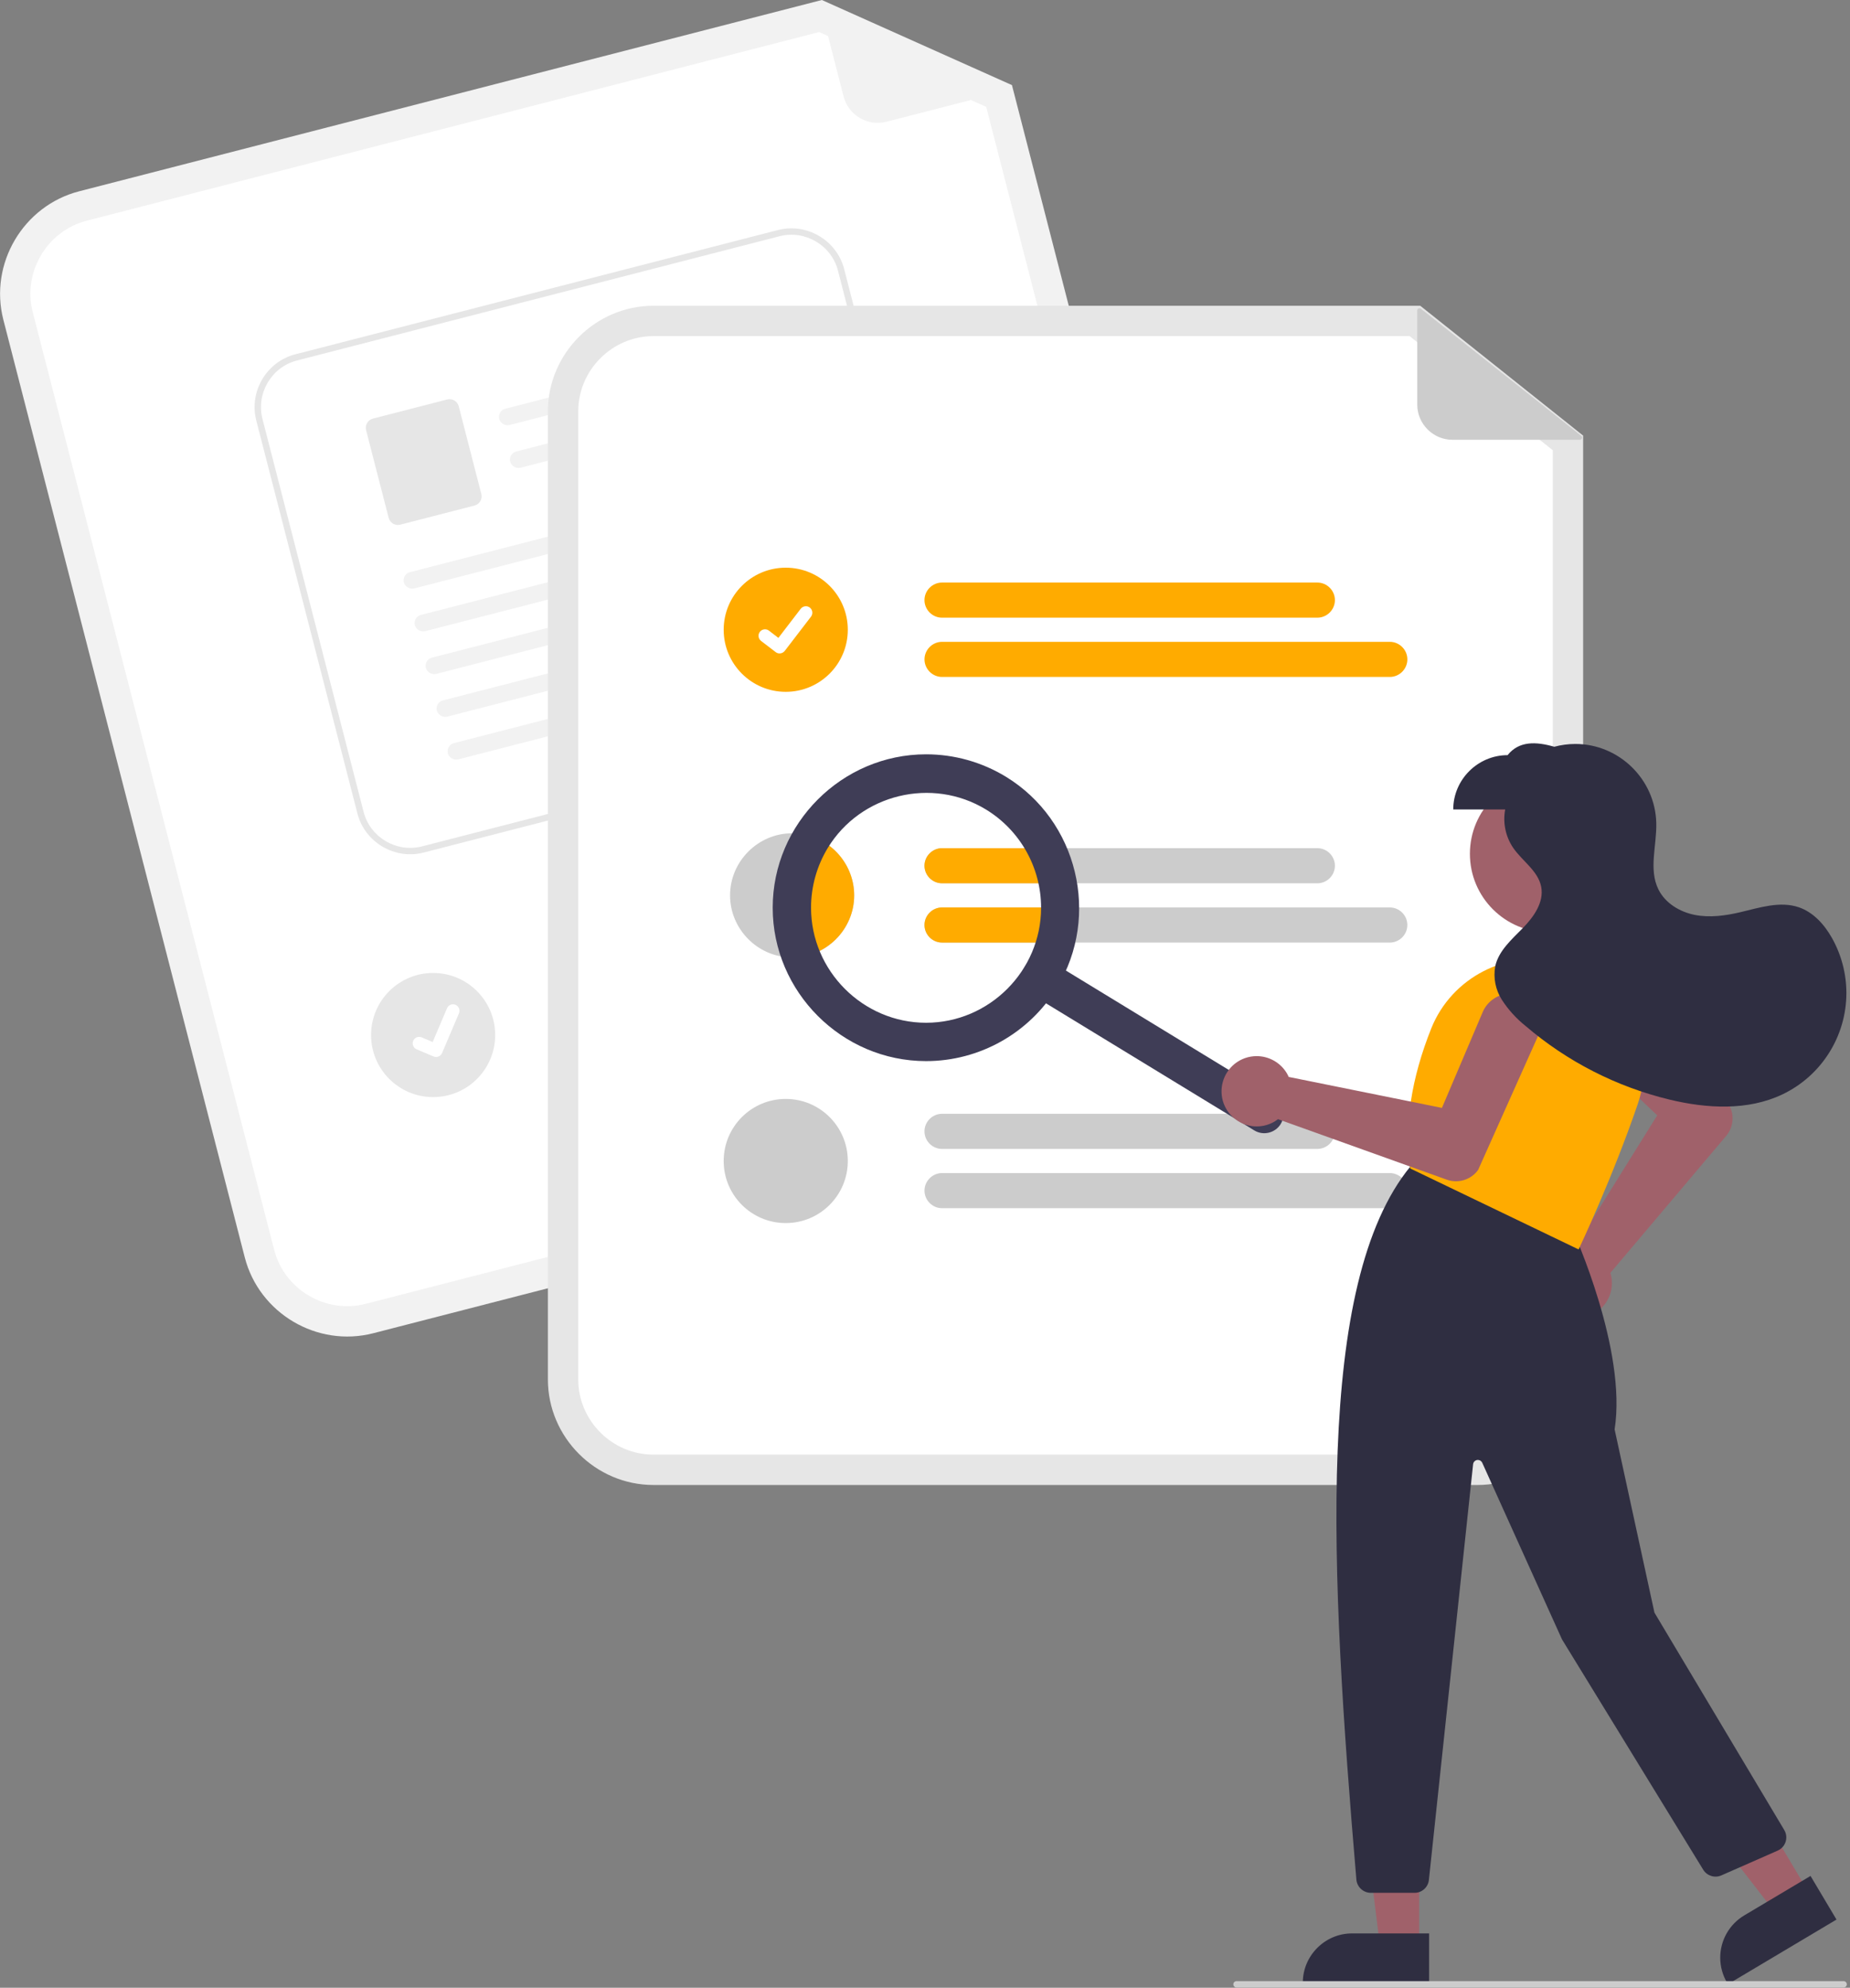 <?xml version="1.0" encoding="UTF-8" standalone="no"?>
<!DOCTYPE svg PUBLIC "-//W3C//DTD SVG 1.1//EN" "http://www.w3.org/Graphics/SVG/1.1/DTD/svg11.dtd">
<svg width="100%" height="100%" viewBox="0 0 579 622" version="1.1" xmlns="http://www.w3.org/2000/svg" xmlns:xlink="http://www.w3.org/1999/xlink" xml:space="preserve" xmlns:serif="http://www.serif.com/" style="fill-rule:evenodd;clip-rule:evenodd;stroke-linejoin:round;stroke-miterlimit:2;">
    <rect x="0" y="0" width="579" height="622" fill="#808080" stroke="none"/>
    <g>
        <g transform="matrix(1,0,0,1,-310.999,-139.037)">
            <path d="M677.642,491.897L427.793,556.236C410.265,560.729 392.139,550.027 387.607,532.508L312.046,239.081C307.553,221.552 318.255,203.427 335.774,198.894L568.217,139.037L627.712,165.671L701.37,451.71C705.863,469.239 695.161,487.365 677.642,491.897Z" style="fill:rgb(242,242,242);fill-rule:nonzero;"/>
        </g>
        <g transform="matrix(1,0,0,1,-310.999,-139.037)">
            <path d="M338.143,208.094C325.667,211.322 318.046,224.229 321.246,236.712L396.806,530.139C400.034,542.615 412.942,550.236 425.424,547.036L675.273,482.697C687.749,479.47 695.37,466.562 692.17,454.079L619.653,172.472L567.368,149.066L338.143,208.094Z" style="fill:white;fill-rule:nonzero;"/>
        </g>
        <g transform="matrix(1,0,0,1,-310.999,-139.037)">
            <path d="M627.077,167.185L588.41,177.142C582.571,178.646 576.529,175.078 575.025,169.239L567.671,140.68C567.657,140.624 567.649,140.567 567.649,140.509C567.649,140.132 567.959,139.822 568.336,139.822C568.432,139.822 568.527,139.842 568.615,139.881L627.185,165.892C627.432,166.002 627.593,166.248 627.593,166.52C627.593,166.832 627.38,167.107 627.077,167.185Z" style="fill:rgb(242,242,242);fill-rule:nonzero;"/>
        </g>
        <g transform="matrix(1,0,0,1,-310.999,-139.037)">
            <path d="M606.734,417.765L492.982,447.058C492.534,447.173 492.074,447.232 491.611,447.232C488.597,447.232 486.116,444.751 486.116,441.736C486.116,439.237 487.821,437.038 490.241,436.414L603.994,407.122C604.441,407.007 604.902,406.948 605.364,406.948C608.379,406.948 610.859,409.429 610.859,412.444C610.859,414.943 609.155,417.142 606.734,417.765Z" style="fill:rgb(204,204,204);fill-rule:nonzero;"/>
        </g>
        <g transform="matrix(1,0,0,1,-310.999,-139.037)">
            <path d="M633.312,430.073L497.607,465.019C497.159,465.134 496.699,465.193 496.236,465.193C493.222,465.193 490.741,462.712 490.741,459.697C490.741,457.198 492.446,454.999 494.866,454.375L630.571,419.43C631.017,419.315 631.476,419.257 631.937,419.257C634.951,419.257 637.432,421.738 637.432,424.753C637.432,427.25 635.73,429.448 633.312,430.073L633.312,430.073Z" style="fill:rgb(204,204,204);fill-rule:nonzero;"/>
        </g>
        <circle id="a597741b-ffcf-4aba-98b0-6652ef5d57c9" cx="135.555" cy="323.878" r="19.423" style="fill:rgb(230,230,230);"/>
        <g transform="matrix(1,0,0,1,-310.999,-139.037)">
            <path d="M594.639,366.934L443.564,405.823C434.534,408.136 425.197,402.622 422.863,393.597L391.203,270.607C388.89,261.577 394.404,252.24 403.429,249.906L554.504,211.017C563.534,208.703 572.871,214.217 575.205,223.242L606.865,346.232C609.178,355.263 603.664,364.6 594.639,366.934Z" style="fill:white;fill-rule:nonzero;"/>
        </g>
        <g transform="matrix(1,0,0,1,-310.999,-139.037)">
            <path d="M594.639,366.934L443.564,405.823C434.534,408.136 425.197,402.622 422.863,393.597L391.203,270.607C388.89,261.577 394.404,252.24 403.429,249.906L554.504,211.017C563.534,208.703 572.871,214.217 575.205,223.242L606.865,346.232C609.178,355.263 603.664,364.6 594.639,366.934ZM403.927,251.842C395.964,253.902 391.099,262.14 393.14,270.108L424.8,393.099C426.859,401.062 435.098,405.927 443.066,403.886L594.141,364.997C602.104,362.937 606.969,354.699 604.928,346.731L573.268,223.74C571.209,215.777 562.97,210.912 555.002,212.953L403.927,251.842Z" style="fill:rgb(230,230,230);fill-rule:nonzero;"/>
        </g>
        <g id="b056fd3f-f1a0-44f0-b006-deff0bee637d-121" transform="matrix(1,0,0,1,-310.999,-139.037)">
            <path d="M546.839,252.371L470.594,271.998C469.218,272.382 467.762,271.625 467.285,270.279C467.204,270.023 467.163,269.756 467.163,269.487C467.163,268.291 467.98,267.238 469.138,266.94L546.751,246.961C549.887,248.549 549.062,251.799 546.838,252.371L546.839,252.371Z" style="fill:rgb(242,242,242);fill-rule:nonzero;"/>
        </g>
        <g id="f1ea6668-a825-428d-96fe-a2c4e1b5a672-122" transform="matrix(1,0,0,1,-310.999,-139.037)">
            <path d="M550.282,265.745L474.036,285.372C472.661,285.756 471.205,284.999 470.728,283.653C470.647,283.397 470.606,283.13 470.606,282.861C470.606,281.665 471.422,280.612 472.581,280.314L550.194,260.335C553.329,261.923 552.504,265.173 550.281,265.745L550.282,265.745Z" style="fill:rgb(242,242,242);fill-rule:nonzero;"/>
        </g>
        <g id="ee9aa382-a9c9-40d0-8ed3-22ec2dd616d6-123" transform="matrix(1,0,0,1,-310.999,-139.037)">
            <path d="M459.514,297.229L436.245,303.219C434.673,303.622 433.048,302.662 432.641,301.091L425.573,273.631C425.17,272.06 426.13,270.434 427.701,270.028L450.97,264.038C452.542,263.636 454.167,264.595 454.573,266.166L461.642,293.626C462.045,295.198 461.085,296.823 459.514,297.229L459.514,297.229Z" style="fill:rgb(230,230,230);fill-rule:nonzero;"/>
        </g>
        <g id="be954d2b-d8b8-4d26-80a0-a319e99a4b10-124" transform="matrix(1,0,0,1,-310.999,-139.037)">
            <path d="M557.109,293.185L440.744,323.139C439.369,323.523 437.913,322.767 437.436,321.421C437.355,321.165 437.314,320.898 437.314,320.629C437.314,319.433 438.13,318.38 439.289,318.081L557.022,287.775C560.157,289.364 559.332,292.613 557.109,293.185L557.109,293.185Z" style="fill:rgb(242,242,242);fill-rule:nonzero;"/>
        </g>
        <g id="baaae9e4-1b4d-40c2-8a9d-f2abb078b489-125" transform="matrix(1,0,0,1,-310.999,-139.037)">
            <path d="M560.553,306.563L444.188,336.517C442.813,336.901 441.356,336.145 440.88,334.799C440.799,334.542 440.758,334.275 440.758,334.007C440.758,332.811 441.574,331.758 442.733,331.459L560.466,301.153C563.601,302.741 562.776,305.991 560.553,306.563L560.553,306.563Z" style="fill:rgb(242,242,242);fill-rule:nonzero;"/>
        </g>
        <g id="a91bf4c9-37f6-4391-92ed-1882bd0ce21c-126" transform="matrix(1,0,0,1,-310.999,-139.037)">
            <path d="M563.994,319.932L447.63,349.886C446.254,350.27 444.798,349.514 444.321,348.168C444.24,347.912 444.199,347.645 444.199,347.376C444.199,346.18 445.015,345.127 446.174,344.828L563.907,314.522C567.043,316.111 566.218,319.36 563.994,319.932L563.994,319.932Z" style="fill:rgb(242,242,242);fill-rule:nonzero;"/>
        </g>
        <g id="efb98e07-468b-4c85-9a64-ee4cc5493d6f-127" transform="matrix(1,0,0,1,-310.999,-139.037)">
            <path d="M567.438,333.309L451.073,363.263C449.698,363.647 448.241,362.891 447.765,361.545C447.684,361.289 447.643,361.022 447.643,360.753C447.643,359.557 448.459,358.504 449.617,358.205L567.351,327.899C570.486,329.488 569.661,332.737 567.438,333.309L567.438,333.309Z" style="fill:rgb(242,242,242);fill-rule:nonzero;"/>
        </g>
        <g id="aeb1db98-32e5-40b8-ab89-fdad6a3263dc-128" transform="matrix(1,0,0,1,-310.999,-139.037)">
            <path d="M570.879,346.679L454.515,376.633C453.139,377.017 451.683,376.261 451.206,374.915C451.125,374.659 451.084,374.392 451.084,374.123C451.084,372.927 451.9,371.874 453.059,371.576L570.792,341.269C573.928,342.858 573.103,346.107 570.879,346.679L570.879,346.679Z" style="fill:rgb(242,242,242);fill-rule:nonzero;"/>
        </g>
        <g id="be265de5-288f-49a7-867d-c42e7cdbf4db-129" transform="matrix(1,0,0,1,-310.999,-139.037)">
            <path d="M447.987,469.723C447.564,469.833 447.117,469.802 446.713,469.636L446.688,469.625L441.397,467.382C440.648,467.065 440.159,466.327 440.159,465.514C440.159,464.401 441.075,463.485 442.188,463.485C442.461,463.485 442.733,463.541 442.984,463.648L446.413,465.107L450.906,454.537C451.224,453.791 451.96,453.303 452.772,453.303C453.045,453.303 453.314,453.358 453.565,453.465L453.566,453.465L453.539,453.534L453.567,453.465C454.59,453.901 455.074,455.101 454.639,456.125L449.354,468.552C449.105,469.132 448.6,469.565 447.988,469.721L447.987,469.723Z" style="fill:white;fill-rule:nonzero;"/>
        </g>
        <g transform="matrix(1,0,0,1,-310.999,-139.037)">
            <path d="M773.475,603.715L515.475,603.715C497.379,603.694 482.495,588.81 482.475,570.715L482.475,267.715C482.495,249.619 497.379,234.735 515.475,234.715L755.501,234.715L806.475,275.344L806.475,570.715C806.454,588.81 791.57,603.694 773.475,603.715Z" style="fill:rgb(230,230,230);fill-rule:nonzero;"/>
        </g>
        <g transform="matrix(1,0,0,1,-310.999,-139.037)">
            <path d="M515.474,244.215C502.588,244.229 491.989,254.829 491.974,267.715L491.974,570.715C491.989,583.601 502.588,594.2 515.474,594.215L773.474,594.215C786.361,594.2 796.96,583.601 796.974,570.715L796.974,279.92L752.178,244.215L515.474,244.215Z" style="fill:white;fill-rule:nonzero;"/>
        </g>
        <g transform="matrix(1,0,0,1,-310.999,-139.037)">
            <path d="M723.294,332.319L605.83,332.319C602.815,332.319 600.334,329.838 600.334,326.824C600.334,323.809 602.815,321.328 605.83,321.328L723.294,321.328C726.308,321.328 728.789,323.809 728.789,326.824C728.789,329.838 726.308,332.319 723.294,332.319Z" style="fill:rgb(255,171,0);fill-rule:nonzero;"/>
        </g>
        <g transform="matrix(1,0,0,1,-310.999,-139.037)">
            <path d="M745.962,350.866L605.83,350.866C602.818,350.862 600.342,348.382 600.342,345.371C600.342,342.359 602.818,339.879 605.83,339.875L745.962,339.875C745.964,339.875 745.967,339.875 745.969,339.875C748.984,339.875 751.465,342.356 751.465,345.371C751.465,348.385 748.984,350.866 745.969,350.866C745.967,350.866 745.964,350.866 745.962,350.866Z" style="fill:rgb(255,171,0);fill-rule:nonzero;"/>
        </g>
        <g transform="matrix(1,0,0,1,-310.999,-139.037)">
            <path d="M723.294,404.443L605.834,404.443C602.82,404.443 600.339,406.923 600.339,409.938C600.339,412.952 602.82,415.433 605.834,415.433L723.294,415.433C726.309,415.433 728.789,412.952 728.789,409.938C728.789,406.923 726.309,404.443 723.294,404.443Z" style="fill:rgb(204,204,204);fill-rule:nonzero;"/>
        </g>
        <g transform="matrix(1,0,0,1,-310.999,-139.037)">
            <path d="M745.964,422.993L605.834,422.993C602.82,422.993 600.339,425.473 600.339,428.488C600.339,431.502 602.82,433.983 605.834,433.983L745.964,433.983C748.979,433.983 751.459,431.502 751.459,428.488C751.459,425.473 748.979,422.993 745.964,422.993Z" style="fill:rgb(204,204,204);fill-rule:nonzero;"/>
        </g>
        <g transform="matrix(1,0,0,1,-310.999,-139.037)">
            <path d="M723.294,498.554L605.83,498.554C602.815,498.554 600.334,496.074 600.334,493.059C600.334,490.044 602.815,487.564 605.83,487.564L723.294,487.564C726.308,487.564 728.789,490.044 728.789,493.059C728.789,496.074 726.308,498.554 723.294,498.554Z" style="fill:rgb(204,204,204);fill-rule:nonzero;"/>
        </g>
        <g transform="matrix(1,0,0,1,-310.999,-139.037)">
            <path d="M745.962,517.101L605.83,517.101C602.818,517.097 600.342,514.618 600.342,511.606C600.342,508.594 602.818,506.115 605.83,506.11L745.962,506.11C745.964,506.11 745.967,506.11 745.969,506.11C748.984,506.11 751.465,508.591 751.465,511.606C751.465,514.621 748.984,517.101 745.969,517.101C745.967,517.101 745.964,517.101 745.962,517.101Z" style="fill:rgb(204,204,204);fill-rule:nonzero;"/>
        </g>
        <circle id="abdb8e2f-a218-463c-85f4-c869fef49971" cx="245.916" cy="197.06" r="19.423" style="fill:rgb(255,171,0);"/>
        <g id="ba7dbbd6-0052-44b1-a552-47a8298b8d3e-130" transform="matrix(1,0,0,1,-310.999,-139.037)">
            <path d="M554.99,343.506C554.553,343.507 554.128,343.366 553.778,343.104L553.757,343.087L549.192,339.596C548.689,339.212 548.394,338.615 548.394,337.983C548.394,336.87 549.31,335.955 550.423,335.955C550.87,335.955 551.306,336.103 551.66,336.376L554.617,338.643L561.604,329.528C561.987,329.028 562.583,328.734 563.213,328.734C563.659,328.734 564.093,328.881 564.446,329.153L564.447,329.153L564.404,329.213L564.448,329.153C565.33,329.831 565.499,331.113 564.823,331.997L556.605,342.713C556.22,343.213 555.623,343.506 554.992,343.504L554.99,343.506Z" style="fill:white;fill-rule:nonzero;"/>
        </g>
        <g transform="matrix(1,0,0,1,-310.999,-139.037)">
            <path d="M578.334,419.207L578.334,419.22C578.334,429.874 569.568,438.641 558.914,438.643C558.747,438.646 558.58,438.639 558.414,438.623C547.951,438.354 539.49,429.674 539.49,419.207C539.49,408.553 548.258,399.785 558.912,399.785C569.567,399.785 578.334,408.553 578.334,419.207Z" style="fill:rgb(204,204,204);fill-rule:nonzero;"/>
        </g>
        <circle id="e4a71040-498e-4958-ad41-c2d79154b8f7" cx="245.916" cy="363.295" r="19.423" style="fill:rgb(204,204,204);"/>
        <g transform="matrix(1,0,0,1,-310.999,-139.037)">
            <path d="M805.482,276.651L765.553,276.651C759.524,276.651 754.563,271.69 754.563,265.66L754.563,236.169C754.563,235.793 754.873,235.483 755.249,235.483C755.404,235.483 755.555,235.535 755.676,235.631L805.909,275.426C806.073,275.556 806.169,275.755 806.169,275.964C806.169,276.341 805.859,276.651 805.482,276.651Z" style="fill:rgb(204,204,204);fill-rule:nonzero;"/>
        </g>
        <g transform="matrix(1,0,0,1,-310.999,-139.037)">
            <path d="M578.334,419.213C578.334,419.215 578.334,419.218 578.334,419.22C578.334,429.874 569.568,438.641 558.914,438.643C558.747,438.646 558.58,438.639 558.414,438.623C553.327,425.933 554.735,411.527 562.184,400.063C571.474,401.655 578.332,409.788 578.334,419.213Z" style="fill:rgb(255,171,0);fill-rule:nonzero;"/>
        </g>
        <g transform="matrix(1,0,0,1,-310.999,-139.037)">
            <path d="M600.334,409.943C600.34,406.928 602.819,404.448 605.834,404.443L635.104,404.443C636.814,407.92 638.029,411.619 638.714,415.433L605.834,415.433C602.821,415.432 600.34,412.956 600.334,409.943Z" style="fill:rgb(255,171,0);fill-rule:nonzero;"/>
        </g>
        <g transform="matrix(1,0,0,1,-310.999,-139.037)">
            <path d="M639.394,422.993C639.396,426.705 638.905,430.4 637.934,433.983L605.834,433.983C602.82,433.983 600.339,431.502 600.339,428.488C600.339,425.473 602.82,422.993 605.834,422.993L639.394,422.993Z" style="fill:rgb(255,171,0);fill-rule:nonzero;"/>
        </g>
        <g transform="matrix(1,0,0,1,-310.999,-139.037)">
            <path d="M711.816,490.77C710.102,493.58 706.379,494.482 703.569,492.768L633.564,450.068C631.78,448.98 630.689,447.035 630.689,444.946C630.689,441.654 633.397,438.946 636.689,438.946C637.791,438.946 638.872,439.249 639.813,439.823L709.818,482.523C712.628,484.238 713.53,487.96 711.816,490.77Z" style="fill:rgb(63,61,86);fill-rule:nonzero;"/>
        </g>
        <g transform="matrix(1,0,0,1,-310.999,-139.037)">
            <path d="M641.811,448.07C633.106,462.342 617.55,471.075 600.833,471.075C574.501,471.075 552.833,449.407 552.833,423.075C552.833,396.743 574.501,375.075 600.833,375.075C609.65,375.075 618.3,377.504 625.828,382.096C648.283,395.828 655.492,425.584 641.811,448.07ZM570.099,404.328C566.655,409.974 564.833,416.461 564.833,423.075C564.833,442.824 581.084,459.075 600.833,459.075C620.582,459.075 636.833,442.824 636.833,423.075C636.833,410.537 630.283,398.87 619.579,392.341C602.715,382.08 580.397,387.487 570.099,404.328Z" style="fill:rgb(63,61,86);fill-rule:nonzero;"/>
        </g>
        <circle cx="484.603" cy="267.173" r="24.561" style="fill:rgb(160,97,106);"/>
        <g transform="matrix(1,0,0,1,-310.999,-139.037)">
            <path d="M794.015,543.901C793.666,542.815 793.489,541.68 793.489,540.539C793.489,535.313 797.212,530.773 802.338,529.75C802.819,529.656 803.307,529.596 803.797,529.57L829.668,488.047L806.036,465.58C804.164,463.8 803.102,461.327 803.102,458.744C803.102,453.569 807.36,449.312 812.534,449.312C815.012,449.312 817.392,450.288 819.157,452.027L851.786,484.201L851.852,484.281C853.918,487.426 853.676,491.583 851.257,494.466L815.007,537.339C815.115,537.682 815.206,538.031 815.277,538.385C815.418,539.093 815.49,539.814 815.49,540.536C815.49,546.228 811.074,551.027 805.402,551.501C805.09,551.528 804.779,551.542 804.47,551.542C799.713,551.522 795.479,548.428 794.015,543.901Z" style="fill:rgb(160,97,106);fill-rule:nonzero;"/>
        </g>
        <path d="M444.151,609.001L431.891,609L426.059,561.712L444.153,561.713L444.151,609.001Z" style="fill:rgb(160,97,106);fill-rule:nonzero;"/>
        <g transform="matrix(1,0,0,1,-310.999,-139.037)">
            <path d="M758.277,759.922L718.746,759.921L718.746,759.42C718.746,750.98 725.692,744.034 734.132,744.034L758.277,744.035L758.277,759.922Z" style="fill:rgb(47,46,65);fill-rule:nonzero;"/>
        </g>
        <path d="M566.007,592.05L555.473,598.322L526.268,560.676L541.815,551.419L566.007,592.05Z" style="fill:rgb(160,97,106);fill-rule:nonzero;"/>
        <g transform="matrix(1,0,0,1,-310.999,-139.037)">
            <path d="M885.772,739.699L851.807,759.922L851.551,759.492C850.133,757.112 849.384,754.391 849.384,751.621C849.384,746.204 852.245,741.172 856.899,738.4L856.9,738.4L877.645,726.048L885.772,739.699Z" style="fill:rgb(47,46,65);fill-rule:nonzero;"/>
        </g>
        <g transform="matrix(1,0,0,1,-310.999,-139.037)">
            <path d="M735.512,727.213C727.299,630.507 722.413,540.668 752.436,504.019L752.668,503.735L803.194,523.946L803.277,524.127C803.448,524.498 820.251,561.46 816.331,586.321L828.794,643.649L869.43,711.69C869.846,712.388 870.066,713.186 870.066,713.998C870.066,715.78 869.009,717.4 867.379,718.118L849.72,725.888C847.669,726.78 845.249,726.023 844.071,724.122L799.867,652.042L774.9,596.756C774.657,596.22 774.121,595.873 773.532,595.873C772.769,595.873 772.122,596.456 772.041,597.215L758.201,727.311C757.962,729.59 756.017,731.339 753.726,731.336L739.998,731.336C737.676,731.322 735.721,729.525 735.512,727.213Z" style="fill:rgb(47,46,65);fill-rule:nonzero;"/>
        </g>
        <g transform="matrix(1,0,0,1,-310.999,-139.037)">
            <path d="M752.606,504.786L752.366,504.671L752.328,504.406C750.441,491.196 752.675,476.518 758.968,460.781C765.351,444.932 782.555,436.056 799.17,440.038C808.569,442.354 816.578,448.512 821.23,457.002C825.823,465.404 826.684,475.36 823.603,484.427C815.669,507.627 805.377,529.334 805.274,529.551L805.059,530.004L752.606,504.786Z" style="fill:rgb(255,171,0);fill-rule:nonzero;"/>
        </g>
        <g transform="matrix(1,0,0,1,-310.999,-139.037)">
            <path d="M697.48,471.883C699.422,470.35 701.824,469.515 704.298,469.515C708.102,469.515 711.646,471.489 713.65,474.722C713.907,475.141 714.134,475.576 714.329,476.026L762.283,485.718L775.052,455.715C776.53,452.242 779.956,449.976 783.731,449.976C788.905,449.976 793.163,454.234 793.163,459.408C793.163,460.735 792.883,462.047 792.341,463.259L773.631,505.089L773.579,505.178C771.357,508.215 767.378,509.444 763.831,508.188L710.978,489.247C710.694,489.469 710.399,489.676 710.093,489.866C708.353,490.944 706.346,491.516 704.299,491.516C700.049,491.516 696.164,489.053 694.35,485.21C694.215,484.927 694.093,484.641 693.985,484.351C692.337,479.888 693.753,474.839 697.48,471.883Z" style="fill:rgb(160,97,106);fill-rule:nonzero;"/>
        </g>
        <g transform="matrix(1,0,0,1,-310.999,-139.037)">
            <path d="M884.331,432.512C881.965,428.321 878.518,424.481 873.962,422.932C868.077,420.931 861.705,423.061 855.655,424.484C850.993,425.58 846.123,426.251 841.424,425.326C836.726,424.401 832.194,421.667 830.056,417.382C826.911,411.078 829.56,403.561 829.369,396.519C829.019,382.871 817.696,371.835 804.043,371.835C801.815,371.835 799.597,372.128 797.446,372.709C791.652,371.037 786.407,370.882 782.823,375.336C773.497,375.336 765.823,383.01 765.823,392.336L782.078,392.336C781.308,396.479 782.189,400.764 784.533,404.267C787.402,408.483 792.392,411.532 793.352,416.541C794.284,421.394 790.984,426 787.523,429.528C784.063,433.056 780.048,436.551 778.968,441.374C778.306,445.034 779.058,448.811 781.071,451.939C783.081,455.029 785.575,457.776 788.457,460.074C801.442,471.198 816.876,479.094 833.495,483.115C845.199,485.932 858.001,486.663 868.866,481.479C881.065,475.659 888.866,463.293 888.866,449.777C888.866,443.728 887.304,437.78 884.331,432.512L884.331,432.512Z" style="fill:rgb(47,46,65);fill-rule:nonzero;"/>
        </g>
        <g transform="matrix(1,0,0,1,-310.999,-139.037)">
            <path d="M888.001,760.963L698.001,760.963C697.452,760.963 697.001,760.511 697.001,759.963C697.001,759.414 697.452,758.963 698.001,758.963L888.001,758.963C888.549,758.963 889.001,759.414 889.001,759.963C889.001,760.511 888.549,760.963 888.001,760.963Z" style="fill:rgb(204,204,204);fill-rule:nonzero;"/>
        </g>
    </g>
</svg>
